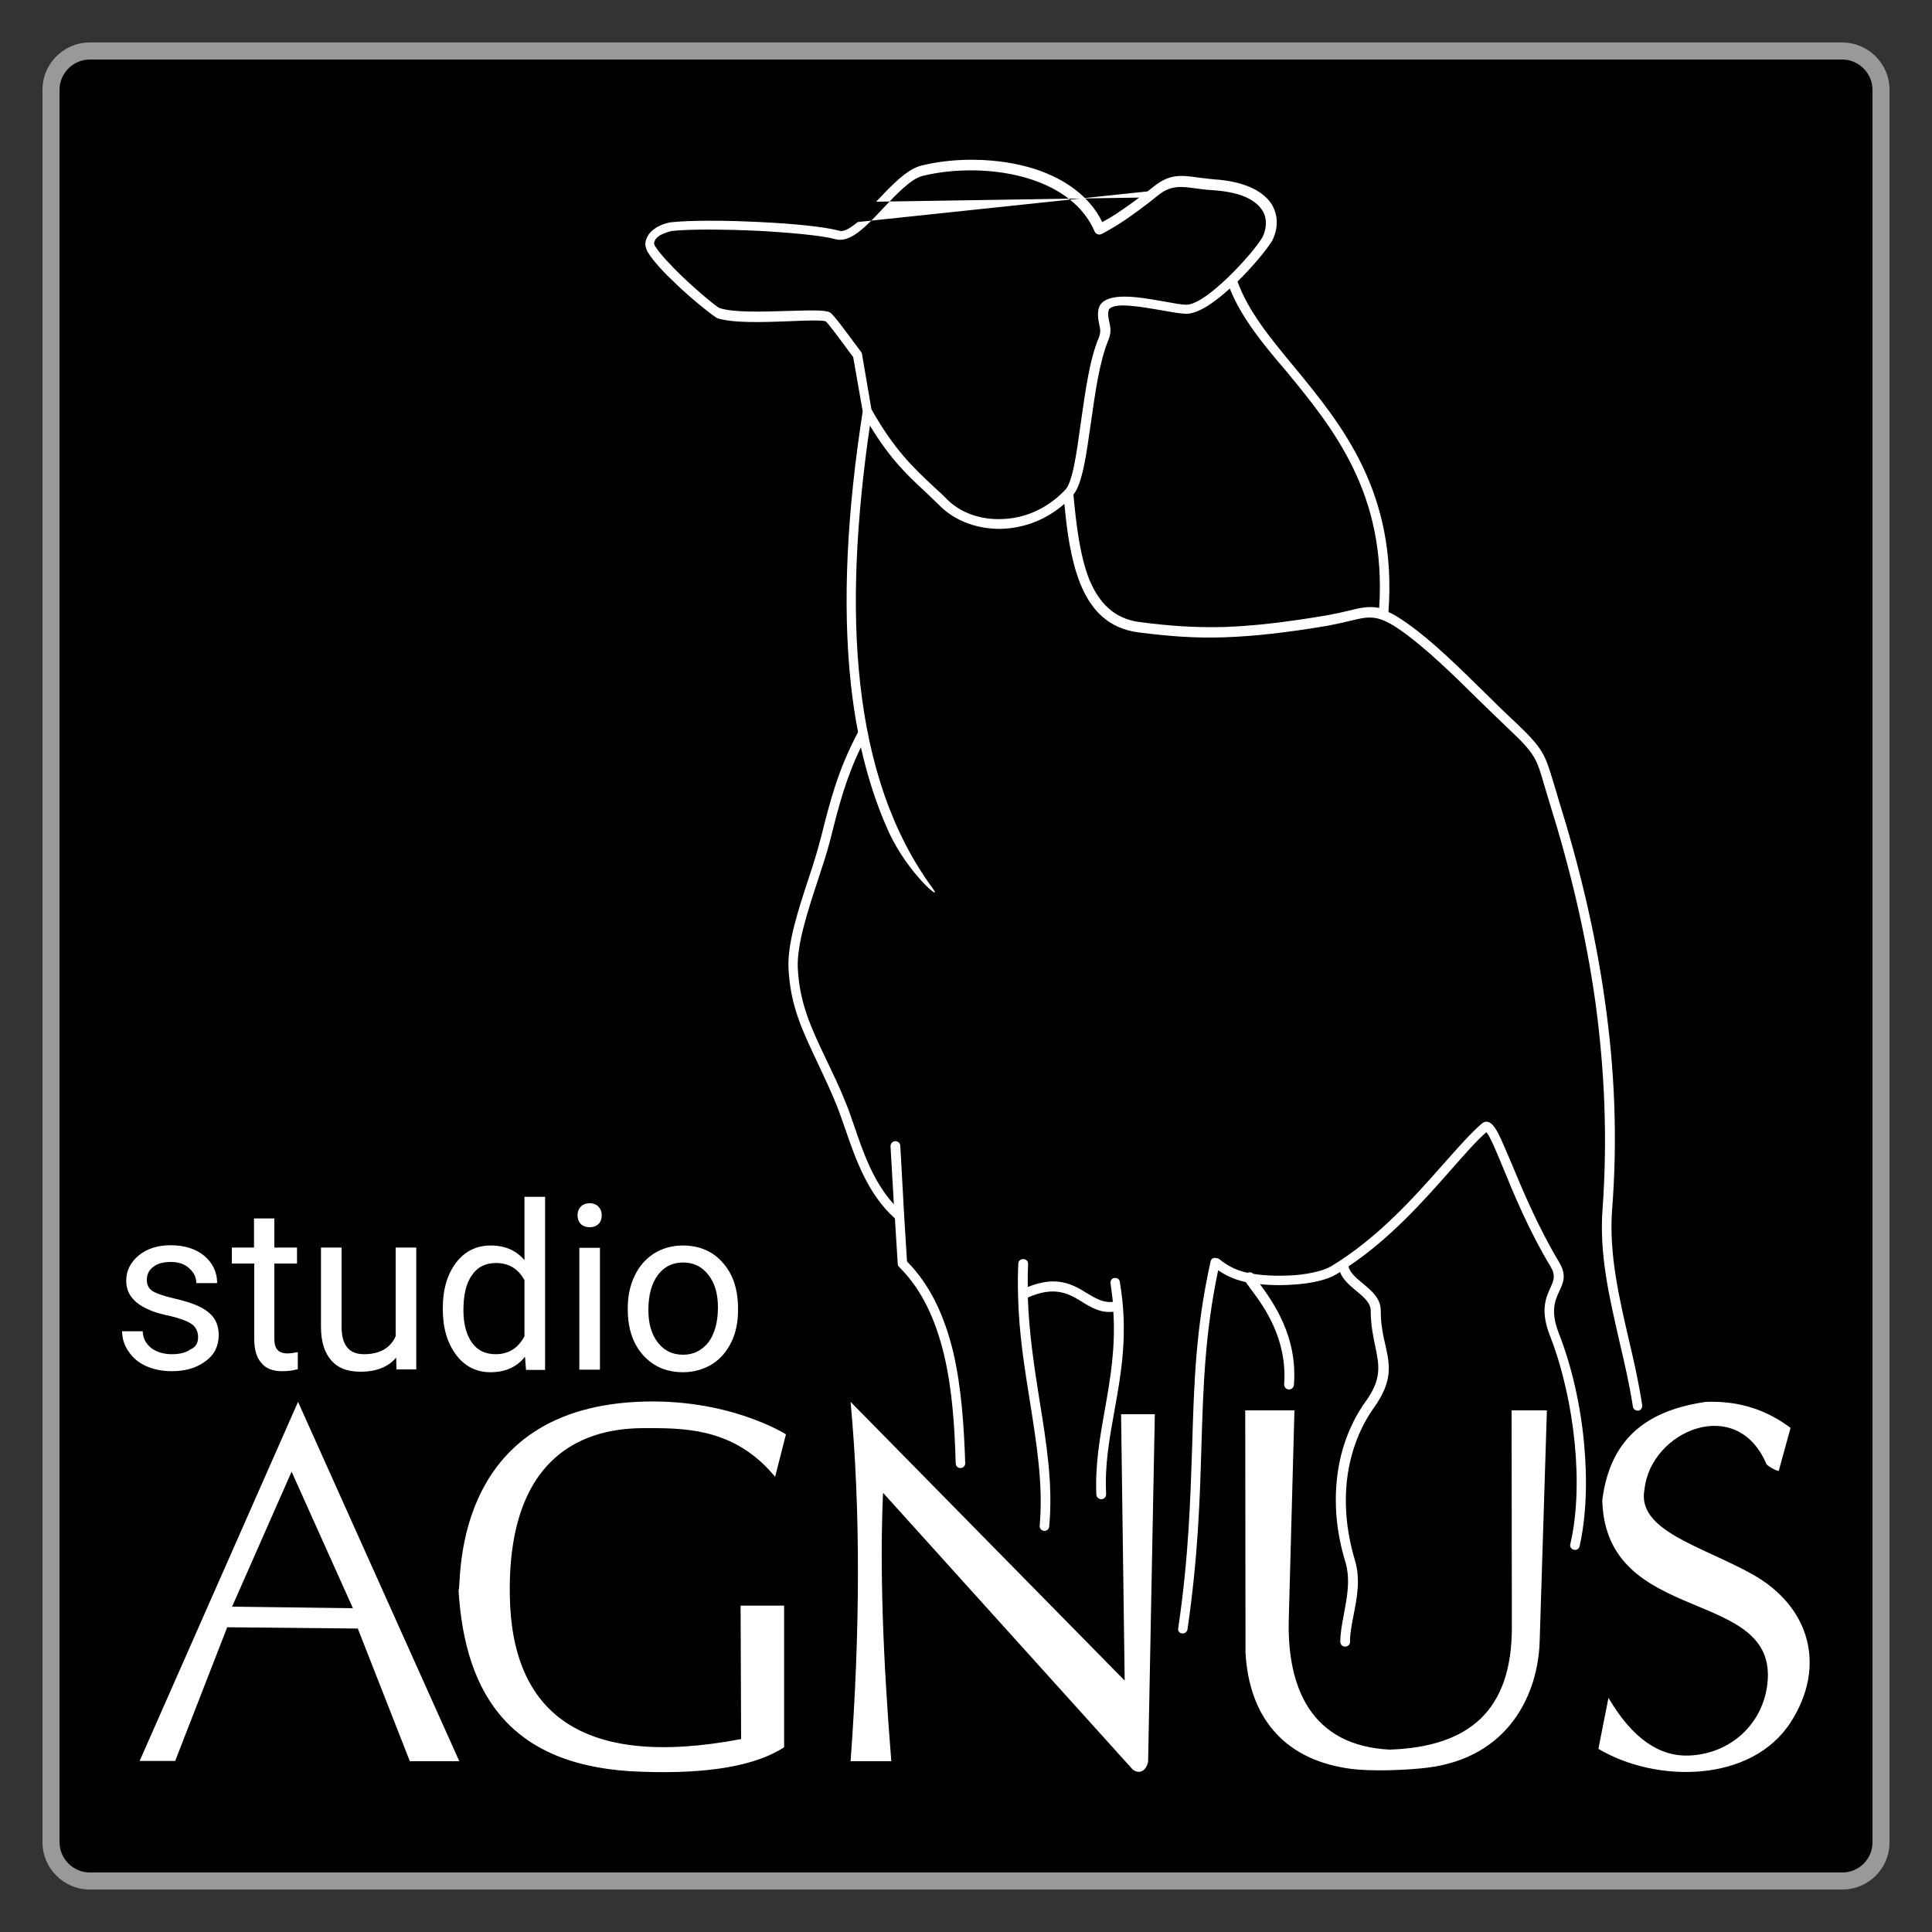 <?xml version="1.0" encoding="utf-8"?>
<!-- Generator: Adobe Illustrator 27.9.0, SVG Export Plug-In . SVG Version: 6.00 Build 0)  -->
<svg version="1.1" id="Layer_1" xmlns="http://www.w3.org/2000/svg" xmlns:xlink="http://www.w3.org/1999/xlink" x="0px" y="0px"
	 viewBox="0 0 750 750" style="enable-background:new 0 0 750 750;" xml:space="preserve">
<rect x="0" y="0" width="750" height="750" fill="#333333" stroke="none"/>
<style type="text/css">
	.st0{stroke:#999999;stroke-width:6.63;stroke-miterlimit:10;}
	.st1{fill:#FFFFFF;}
	.st2{fill-rule:evenodd;clip-rule:evenodd;fill:#FFFFFF;}
</style>
<path class="st0" d="M715.2,730.2H34.8c-8.2,0-15-6.8-15-15V34.8c0-8.2,6.8-15,15-15h680.4c8.2,0,15,6.8,15,15v680.4
	C730.2,723.5,723.5,730.2,715.2,730.2z"/>
<g>
	<path class="st1" d="M432.2,509.2c-4.8,0.6-8.4-1.5-12.1-3.8c-5.1-3.1-10.5-6.4-21.1-1.7c0.5,14.4,2.6,27.6,4.6,40.3
		c2.7,16.6,5.2,32.4,3.7,48.6c-0.1,1.1-1.1,1.8-2,1.7c-1.1-0.1-1.8-1.1-1.7-2c1.4-15.8-1.1-31.2-3.7-47.7c-2.1-13.2-4.4-27-4.7-42
		v-0.2c-0.1-3.9-0.1-7.8,0.1-11.8c0-1.1,0.9-1.9,2-1.8c1.1,0,1.9,0.9,1.8,2c-0.1,2.9-0.2,5.9-0.1,8.8c11.4-4.6,17.6-0.9,23.1,2.5
		c3.2,1.9,6.1,3.7,9.9,3.3c-0.2-2.4-0.6-4.7-0.9-7.2c-0.1-1.1,0.5-2,1.5-2.1c1.1-0.1,2,0.5,2.1,1.5c3.4,19.7,0.6,35.2-2.1,50.2
		c-1.9,10.6-3.8,20.9-3.2,32.2c0,1.1-0.7,1.9-1.8,2c-1.1,0-1.9-0.7-2-1.8c-0.5-11.7,1.4-22.2,3.3-33
		C431,535.4,433.1,523.3,432.2,509.2z M502.3,537.6c-0.1,1.1-0.9,1.8-2,1.8c-1.1-0.1-1.8-0.9-1.8-2c1.3-17.7-7.9-30.2-12.5-36.4
		c-0.9-1.3-1.8-2.4-2.4-3.3c-5.1-1.1-8.6-3.1-10.7-4.6c-5.2,24.6-5.8,45.5-6.5,68.2c-0.6,20.7-1.3,42.9-5.4,71.1
		c-0.1,1.1-1.1,1.8-2.1,1.7c-1.1-0.1-1.8-1.1-1.5-2.1c4.1-27.9,4.7-50.1,5.4-70.6c0.7-23.7,1.3-45.4,7.1-71.5
		c0.2-1.3,1.1-1.8,2.4-1.5c0.1,0,0.2,0.1,0.5,0.1c0.4,0.1,0.7,0.5,1.2,0.8c1.5,1.2,5,3.7,10.3,4.8c0.2-0.1,0.6-0.2,0.8-0.2
		c0.6,0,1.1,0.2,1.4,0.6c5,0.8,10.8,0.9,16.4,0.5c5.7-0.5,10.8-1.7,13.8-3.4c18.2-11,32.4-27,43.6-39.7c5.7-6.4,10.5-11.9,14.9-15.7
		c1.5-1.3,3.1-0.9,4.5,0.8c1.9,2.1,4,7.5,7.1,14.7c4.2,10.1,10.1,24.3,18.4,38.2c3.1,5.1,1.7,8,0,11.6c-1.5,3.3-3.4,7.4-0.1,16
		c5,12.7,8.4,27.7,9.8,42.4c1.4,14.6,0.9,28.9-1.7,40.3c-0.2,1.1-1.3,1.7-2.2,1.4c-1.1-0.2-1.7-1.3-1.4-2.2
		c2.6-11.1,3.1-24.9,1.7-39.1c-1.4-14.4-4.7-29.1-9.5-41.5c-4-10-1.7-15,0.1-19c1.2-2.6,2.1-4.6,0.1-8
		c-8.5-14.1-14.4-28.4-18.6-38.7c-2.8-6.7-4.8-11.7-6.4-13.6c-4,3.5-8.6,8.8-13.8,14.7c-10.4,11.8-23.3,26.4-39.7,37.4
		c0.5,2.5,3.1,4.6,5.5,6.6c3.4,2.8,7,5.8,7,10.5c0,5.4,0.9,9.7,1.8,13.4c1.8,8,2.9,14-4.4,24.3c-5,7-9,16.3-10.4,27.3
		c-1.2,9.5-0.5,20.2,2.9,31.7c2.4,7.7,0.8,15.2-0.5,21.9c-0.7,3.7-1.4,7.1-1.3,10c0,1.1-0.8,1.9-1.9,1.9s-1.9-0.8-1.9-1.9
		c0-3.3,0.7-7,1.4-10.7c1.2-6.4,2.6-13.4,0.6-20.2c-3.7-12-4.4-23.2-3.2-33.2c1.4-11.8,5.7-21.7,11-29.1c6.4-8.8,5.3-14.1,3.8-21.3
		c-0.8-3.9-1.8-8.4-1.8-14.1c0-2.9-2.8-5.3-5.5-7.5c-2.6-2.2-5.3-4.4-6.4-7.4c-0.5,0.4-1.1,0.6-1.5,0.9c-3.4,2.1-9.2,3.4-15.4,3.9
		c-4.6,0.4-9.7,0.4-14.1-0.1l0.2,0.4C494,505.3,503.8,518.6,502.3,537.6z M477.4,112c-4,3.7-11.3,9.7-16.7,9.8
		c-2.2,0-5.7-0.6-9.5-1.3c-8.3-1.4-18.6-3.3-20.7-0.4c-0.6,1.8-0.2,3.2,0.1,4.7c0.5,2.1,0.9,4.4-0.4,7.4c-3.3,7.9-5.1,20.4-6.7,31.9
		c-1.8,12.4-3.3,23.7-6.8,27.9c1.1,11.8,2.5,23.6,6.1,32.8c3.7,9,9.5,15.4,19.7,16.7c11.6,1.5,21.6,2.2,32.8,1.9
		c11.2-0.4,23.6-1.8,39.6-4.5c3.3-0.6,6.1-1.2,8.5-1.8c4.8-1.2,8.1-1.9,12-1.1c2.9-44.4-17.9-69.8-35.9-91.7
		C490.3,133.6,481.9,123.3,477.4,112z M336.3,87.5c-0.1,0.1-0.1,0.1-0.2,0.2c-4.1,3.8-8,6.1-11.6,5.2c-5.4-1.5-17.6-2.6-30.2-3.3
		c-13.3-0.6-27-0.7-33.8,0.1c-1.8,0.5-3.3,1.1-4.4,1.7l-0.1,0.1c-0.9,0.6-1.5,1.2-1.8,1.9c-0.2,0.5-0.4,1.1-0.2,1.5
		c0.1,0.2,0.2,0.6,0.4,0.8c2.1,3.2,6,7.3,10.1,11.3c6.8,6.5,14,12.4,14.9,12.6c5.3,1.8,17,1.4,26.8,1.1c7.7-0.2,14-0.5,16,0.6
		c1.4,0.7,7.4,9.1,10.5,13.2l1.5,2c0.1,0.2,0.4,0.5,0.4,0.8l3.7,21.6c9,15.9,16.4,22.7,23.6,29.5c1.9,1.8,3.8,3.4,5.7,5.4l0.2,0.2
		c5.1,5,12.7,7.8,21,7.5c8.3-0.2,17-3.5,24.2-10.8l0.2-0.2c0.1-0.1,0.2-0.2,0.2-0.2c2.9-2.7,4.5-14,6.2-26.4
		c1.7-11.8,3.4-24.6,7-32.9c0.8-2,0.5-3.5,0.1-5.1c-0.5-2.4-0.8-5,0.2-7.2c3.2-5.5,15.2-3.4,24.8-1.7c3.8,0.7,7.1,1.3,8.8,1.3
		c3.2,0,7.9-3.2,12.7-7.4c1.2-1.1,2.4-2.1,3.5-3.2l0,0l0,0l0,0l0,0c5.9-5.7,11.2-12,13.4-15.6c0.7-1.5,1.2-3.2,1.3-4.8
		c0.1-1.9-0.2-3.8-1.3-5.5c-1.1-1.8-2.8-3.4-5.5-4.8c-3.3-1.7-7.9-2.8-14.3-3.2c-2.4-0.1-4.4-0.5-6.4-0.7c-5.3-0.7-9.3-1.3-14.3,2.7
		c-1.2,0.9-2.2,1.8-3.4,2.7l0,0l0,0l0,0l0,0c-3.1,2.4-6,4.5-8.7,6.4c-3.7,2.5-7,4.5-9.8,5.9l-0.2,0.1c-0.9,0.4-2,0-2.5-0.9
		c-4.4-10.3-13.7-16.7-24.5-20.3c-13.9-4.6-30.3-4.4-42.4-1.4c-4.6,1.2-10.1,7.1-15.4,12.7C340.8,83,338.6,85.4,336.3,87.5z
		 M340.1,78.3l0.2-0.2c5.8-6.1,11.7-12.4,17.3-13.8c12.7-3.2,29.9-3.3,44.4,1.4c11.2,3.7,20.9,10.3,25.9,20.5c2.4-1.3,5-2.8,7.8-4.8
		c2-1.4,4.2-2.9,6.5-4.7 M445.5,74.3c0.7-0.6,1.5-1.2,2.4-1.9c6.2-5,10.8-4.4,17.1-3.5c1.9,0.2,3.8,0.5,6,0.7
		c6.8,0.4,11.9,1.8,15.7,3.7c3.3,1.7,5.7,3.9,7.1,6.2c1.4,2.5,2,5.1,1.8,7.7c-0.1,2.2-0.8,4.4-1.8,6.4l-0.1,0.1
		c-2.2,3.5-7.4,9.8-13.3,15.6c4.1,11.4,12.6,21.8,21.9,33c18.6,22.6,40.1,48.7,36.7,95.2v0.1c2.1,0.9,4.5,2.4,7.3,4.4
		c9.7,6.8,19.9,16.9,30.2,27c3.9,3.9,7.8,7.7,11.8,11.4c10.8,10.3,11.4,12.3,14.7,23.2c0.6,1.9,1.2,4,2,6.7
		c8,25.6,14.3,51.6,18,78.1c3.8,26.5,5,53.6,2.8,81.4c-1.2,16.7,2.6,33.5,6.5,50.2c2,8.5,3.9,16.9,5.2,25.5c0.1,1.1-0.6,2-1.5,2.1
		c-1.1,0.1-2-0.6-2.1-1.5c-1.3-8.4-3.2-16.7-5.2-25.2c-3.9-17-7.9-33.9-6.6-51.4c2-27.6,0.8-54.3-2.8-80.7
		c-3.7-26.3-9.9-52.1-17.9-77.6c-0.8-2.5-1.4-4.8-2-6.7c-2.9-10-3.5-11.9-13.7-21.5c-3.9-3.7-7.8-7.5-11.8-11.4
		c-10.1-10-20.3-19.9-29.7-26.6c-9.3-6.6-12.6-5.8-20-4c-2.4,0.6-5.2,1.2-8.7,1.9c-16.1,2.7-28.6,4.1-40.1,4.5
		c-11.4,0.4-21.7-0.4-33.4-1.9c-11.8-1.5-18.6-8.8-22.7-19.1c-3.5-8.8-5.1-19.7-6.1-30.8c-7.4,6.5-16.1,9.4-24.3,9.7
		c-9.2,0.2-17.8-2.9-23.7-8.6l-0.2-0.2c-1.8-1.8-3.7-3.5-5.5-5.3c-6.7-6.2-13.7-12.6-21.8-26c-5.3,36.4-7.1,70.1-3.8,99.9
		c3.4,31.1,12.3,58.2,28.2,79.8c4.4,6-9.9-6-17.2-22.2c-4.6-10.1-8.1-21.1-10.7-32.6c-6,12.5-8.7,23.2-11.8,35.6
		c-1.4,5.5-3.2,10.8-5,16.3c-3.8,11.6-8.1,24.6-7.7,33.8c0.7,13.8,5.2,23.2,10.8,35c2.4,5.1,5.1,10.5,7.7,17
		c1.2,2.8,2.2,5.9,3.4,9.3c3.4,10,7.4,21.7,15.4,30.4l-1.3-22.5c0-1.1,0.7-1.9,1.8-2c1.1,0,1.9,0.7,2,1.8l1.5,27.2l0,0l0,0l0,0
		l1.1,17.7c9.2,9.3,14.6,21.5,17.9,35c3.2,13.7,4.2,28.6,4.7,43.3c0,1.1-0.8,1.9-1.8,1.9c-1.1,0-1.9-0.8-1.9-1.9
		c-0.4-14.5-1.4-29.1-4.6-42.4c-3.2-13.1-8.4-24.9-17.3-33.7c-0.4-0.4-0.6-0.8-0.6-1.3l-1.1-17.6c-10.6-9.5-15.3-23.2-19.3-34.8
		c-1.2-3.3-2.2-6.4-3.3-9.1c-2.6-6.4-5.2-11.8-7.5-16.7c-5.8-12.3-10.5-21.9-11.2-36.5c-0.5-9.9,4-23.3,7.9-35.2
		c1.8-5.3,3.4-10.6,4.8-16c3.5-13.9,6.5-25.8,14.3-40.5c-1.2-6-2.1-12.3-2.8-18.7c-3.4-31.6-1.4-67.3,4.6-105.8l-3.7-21.1l-1.3-1.7
		c-2.9-4-8.7-11.8-9.3-12.1c-1.1-0.6-7.1-0.4-14.1-0.1c-10,0.4-22.2,0.8-28.1-1.2c-0.9-0.4-9.1-6.6-16.1-13.4
		c-4.4-4.1-8.5-8.5-10.7-12c-0.5-0.7-0.7-1.4-0.9-2.1c-0.4-1.4-0.1-2.7,0.6-4.1c0.6-1.2,1.7-2.4,3.1-3.3l0.1-0.1
		c1.4-0.9,3.3-1.7,5.7-2.2h0.2c7.1-0.8,21-0.8,34.5-0.1c12.8,0.6,25.2,1.8,31,3.4c1.8,0.5,4.2-1.1,7.1-3.4 M335.5,83.1
		c0.6-0.6,1.2-1.2,1.8-1.8"/>
	<path class="st1" d="M251.7,508.6c0,5.2,1.2,9.4,3.7,12.6c2.5,3.2,5.7,4.7,9.8,4.7s7.3-1.7,9.8-4.8c2.4-3.2,3.7-7.8,3.7-13.6
		c0-5.2-1.2-9.4-3.7-12.6c-2.5-3.2-5.7-4.8-9.8-4.8c-4,0-7.2,1.5-9.7,4.7C253,498.1,251.7,502.6,251.7,508.6 M243.7,507.7
		c0-4.6,0.9-8.8,2.7-12.5c1.8-3.8,4.4-6.6,7.5-8.6c3.2-2,7-3.1,11.1-3.1c6.4,0,11.7,2.2,15.6,6.7c4,4.5,5.9,10.4,5.9,17.8v0.6
		c0,4.6-0.8,8.7-2.6,12.4c-1.8,3.7-4.2,6.5-7.5,8.6c-3.3,2-7.1,3.1-11.2,3.1c-6.4,0-11.6-2.2-15.6-6.7c-4-4.5-5.9-10.4-5.9-17.7
		L243.7,507.7L243.7,507.7z M224.2,471.8c0-1.3,0.4-2.5,1.2-3.3c0.8-0.9,2-1.4,3.5-1.4s2.7,0.5,3.5,1.4c0.8,0.9,1.2,2,1.2,3.3
		c0,1.3-0.4,2.5-1.2,3.3c-0.8,0.8-2,1.3-3.5,1.3s-2.7-0.5-3.5-1.3C224.6,474.2,224.2,473.1,224.2,471.8z M232.9,531.7h-8v-47.3h8
		V531.7z M179.9,508.6c0,5.3,1.1,9.5,3.3,12.6c2.2,3.1,5.3,4.5,9.2,4.5c5.1,0,8.8-2.4,11.2-7v-21.7c-2.4-4.5-6.1-6.7-11.1-6.7
		c-3.9,0-7.1,1.5-9.2,4.6C181,498,179.9,502.6,179.9,508.6z M171.9,507.7c0-7.3,1.8-13.1,5.2-17.6c3.4-4.4,7.9-6.6,13.4-6.6
		c5.5,0,9.9,1.9,13.1,5.7v-24.6h8v67.2h-7.4l-0.4-5.1c-3.2,4-7.7,6-13.4,6c-5.4,0-9.9-2.2-13.3-6.7c-3.4-4.5-5.2-10.4-5.2-17.6
		V507.7z M153.8,527c-3.1,3.7-7.8,5.5-13.8,5.5c-5.1,0-8.8-1.4-11.4-4.4c-2.6-2.9-4-7.3-4-13v-30.8h8V515c0,7.2,2.9,10.7,8.7,10.7
		c6.1,0,10.3-2.4,12.3-7v-34.4h8v47.3h-7.7L153.8,527z M106.5,472.9v11.4h8.8v6.2h-8.8v29.3c0,1.9,0.4,3.3,1.2,4.2
		c0.8,0.9,2.1,1.4,4,1.4c0.9,0,2.2-0.2,3.9-0.5v6.6c-2.1,0.6-4.1,0.8-6.1,0.8c-3.7,0-6.4-1.1-8.1-3.3c-1.9-2.1-2.7-5.3-2.7-9.3
		v-29.2H90v-6.2h8.6V473h7.9V472.9z M76.9,519.1c0-2.1-0.8-3.9-2.5-5.1s-4.5-2.2-8.6-3.2c-4.1-0.8-7.3-1.9-9.7-3.2
		c-2.4-1.2-4.1-2.7-5.3-4.4c-1.2-1.7-1.8-3.7-1.8-6c0-3.9,1.7-7.2,4.8-9.8c3.3-2.7,7.4-4,12.5-4c5.3,0,9.7,1.4,13,4.1
		c3.3,2.8,5,6.4,5,10.6h-8.1c0-2.2-0.9-4.1-2.8-5.8c-1.9-1.7-4.2-2.4-7.1-2.4c-2.9,0-5.2,0.6-6.8,1.9c-1.7,1.3-2.5,2.9-2.5,5.1
		c0,2,0.8,3.4,2.4,4.4c1.5,0.9,4.4,1.9,8.4,2.8c4,0.9,7.3,2,9.8,3.2c2.5,1.3,4.4,2.8,5.5,4.5c1.2,1.8,1.8,3.9,1.8,6.5
		c0,4.2-1.7,7.7-5.1,10.1c-3.4,2.6-7.8,3.9-13.1,3.9c-3.8,0-7.1-0.7-10-2c-2.9-1.3-5.2-3.2-6.8-5.7c-1.7-2.4-2.5-5.1-2.5-7.8h8
		c0.1,2.7,1.2,4.8,3.3,6.5c2,1.5,4.7,2.4,8,2.4c3.1,0,5.5-0.6,7.3-1.9C76.1,522.9,76.9,521.2,76.9,519.1z"/>
	<path class="st2" d="M113.2,571.3l23.8,53l-46.9-0.6L113.2,571.3z M287.5,623.3h16.9v55c-11,7.1-29.1,10.4-55,9.5
		c-50.7-1.4-68.9-29.3-71.4-70.5c1.4,0.1-4.7-69.4,69.2-73.1c35.4-1.8,57.9,12.6,57.9,12.6l-4.2,16.5c-14.7-17.8-32.5-18.9-48-18.9
		c-10.5,0-56-2-55,64.7c0.6,45.8,27.7,67.8,89.8,56L287.5,623.3L287.5,623.3z M330.2,544.2l106.4,108.2L435.2,549h13.1l-2.6,134.7
		c-0.5,3.4-3.2,5.4-6,3.2l-96.9-107.4c-1.3,28.5-0.1,63.4,3.2,104.2h-15.8C333.9,633.2,334.1,586.4,330.2,544.2z M483.4,547.5h19.1
		l-2.2,81.1c-0.7,26.6,8.7,49.1,39.2,50.6c31-1.1,47.4-15.3,47.4-47.4l-0.1-84.3h13.7l-2.8,89.6c-0.6,20.4-11.8,45.1-43.5,49.1
		c-6.6,0.8-21.7,1.8-31.6,0.2c-25.1-4-37.7-20.7-39.1-44.7L483.4,547.5L483.4,547.5z M695.1,554.3c-8.7-6.5-19.1-10.6-32.9-10.1
		c-21.1,3.1-37,12.7-40.2,38.2c1.3,49.3,68.4,33.4,64.1,71.2c-1.8,15.9-14.5,27.2-30.3,27.9c-11.4,0.5-22-6.4-31.4-22.4l-3.9,19.8
		c22.3,13.3,59.4,13.4,74.7-10.4c14-21.9,7.3-45-15-57.4c-19.7-11-45-16.9-41.8-33c2.4-22.6,35.8-36.9,47.3-9.8
		c0.4,0.8,4,2.8,4.8,2.7L695.1,554.3z M115.7,544.2l62.6,139.5h-19.2l-20.2-51.5l-50.7-0.5l-20.2,51.9H54.2L115.7,544.2z"/>
</g>
</svg>
